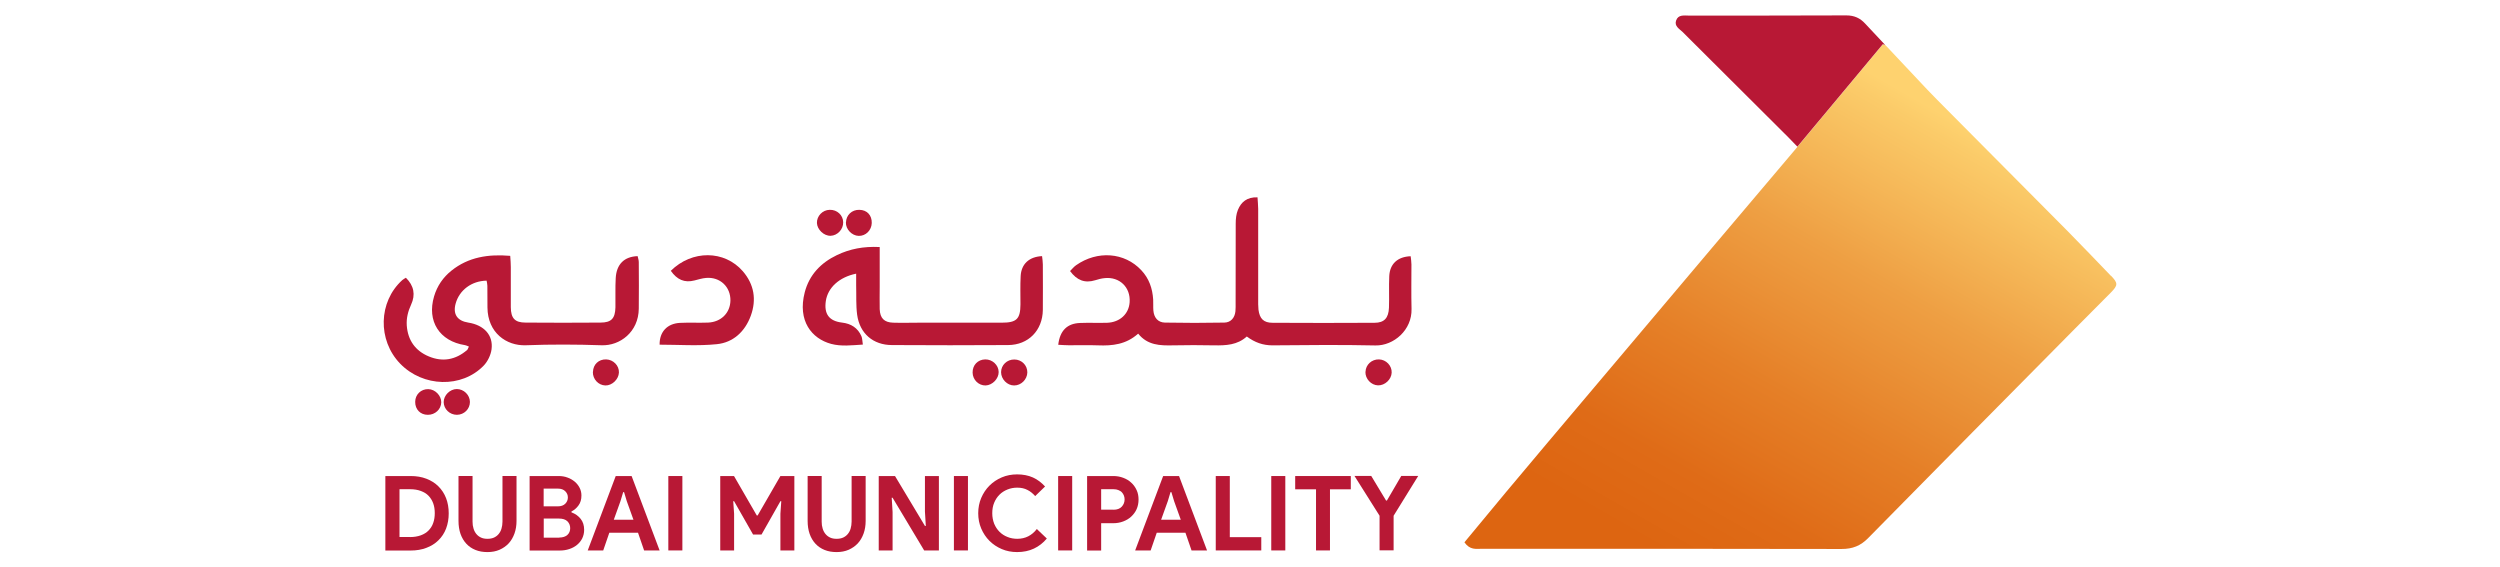 <?xml version="1.0" encoding="UTF-8"?>
<svg id="Layer_1" xmlns="http://www.w3.org/2000/svg" xmlns:xlink="http://www.w3.org/1999/xlink" viewBox="0 0 258.07 58.58">
  <defs>
    <style>
      .cls-1 {
        fill: none;
      }

      .cls-2 {
        fill: #b81835;
      }

      .cls-3 {
        fill: url(#linear-gradient);
      }
    </style>
    <linearGradient id="linear-gradient" x1="202.04" y1="12.62" x2="175.35" y2="59.25" gradientUnits="userSpaceOnUse">
      <stop offset="0" stop-color="#fed26f"/>
      <stop offset=".04" stop-color="#fbcb69"/>
      <stop offset=".34" stop-color="#ee9f43"/>
      <stop offset=".62" stop-color="#e57f27"/>
      <stop offset=".84" stop-color="#df6b17"/>
      <stop offset="1" stop-color="#dd6511"/>
    </linearGradient>
  </defs>
  <g>
    <path class="cls-2" d="M128.7,34.74c-.97.88-2.15.93-3.36.91-1.42-.03-2.84-.03-4.25,0-1.33.03-2.63,0-3.6-1.21-1.24,1.12-2.66,1.27-4.15,1.21-1.01-.04-2.01,0-3.02-.01-.36,0-.72-.03-1.08-.05.17-1.46.92-2.2,2.25-2.25.93-.04,1.87.01,2.8-.02,1.31-.05,2.24-.91,2.32-2.12.11-1.54-1.04-2.65-2.58-2.49-.33.03-.66.12-.98.22-1.07.33-1.89,0-2.59-.95.21-.21.39-.44.62-.6,2.21-1.55,5.01-1.33,6.73.51.81.86,1.16,1.89,1.23,3.04.02.37-.01.75.02,1.12.06.74.47,1.23,1.18,1.25,2.05.04,4.1.04,6.15,0,.66-.01,1.07-.49,1.14-1.16.03-.3.02-.6.02-.89,0-2.72,0-5.45.01-8.17,0-.48.05-.99.23-1.42.33-.8.93-1.33,2.02-1.29.02.41.07.8.07,1.19,0,3.1,0,6.19,0,9.29,0,.37-.01.75.03,1.12.12.93.53,1.35,1.46,1.35,3.51.02,7.01.02,10.52,0,1,0,1.45-.49,1.49-1.56.04-1.08-.02-2.17.03-3.25.06-1.27.86-2.01,2.21-2.06.03.28.08.57.08.85,0,1.53-.03,3.06.01,4.59.06,2.17-1.84,3.81-3.73,3.77-3.54-.08-7.09-.04-10.63-.01-.98,0-1.82-.3-2.64-.91Z"/>
    <path class="cls-2" d="M48.42,35.78c-.2-.08-.3-.13-.41-.15-2.65-.41-3.96-2.48-3.2-5.04.32-1.08.93-1.96,1.79-2.65,1.76-1.41,3.81-1.72,6.07-1.53.03.44.06.8.06,1.16,0,1.38,0,2.76,0,4.14.01,1.15.42,1.59,1.53,1.59,2.57.02,5.15.02,7.72,0,1.13,0,1.52-.42,1.55-1.57.02-1.01-.03-2.02.03-3.02.08-1.44.88-2.22,2.26-2.27.04.2.12.4.12.61.01,1.6.02,3.21,0,4.81-.02,2.42-1.96,3.85-3.84,3.78-2.61-.09-5.22-.1-7.83,0-1.98.07-3.93-1.28-3.95-3.9,0-.75,0-1.49-.01-2.24,0-.18-.05-.36-.08-.53-1.55.03-2.8.97-3.19,2.35-.31,1.1.15,1.8,1.3,1.98,1.62.25,2.6,1.3,2.4,2.77-.08.58-.39,1.23-.8,1.66-2.27,2.36-6.28,2.24-8.63-.19-2.35-2.43-2.25-6.39.21-8.62.11-.1.24-.16.38-.25.83.82,1.01,1.75.54,2.77-.32.69-.5,1.4-.45,2.16.11,1.52.88,2.61,2.27,3.19,1.43.6,2.77.36,3.96-.66.07-.06.1-.19.19-.37Z"/>
    <path class="cls-2" d="M90.81,25.52c0,1.45,0,2.75,0,4.05,0,.78-.02,1.57,0,2.35.04.93.46,1.36,1.39,1.39.89.03,1.79,0,2.69,0,2.84,0,5.67,0,8.51,0,1.55,0,1.93-.38,1.94-1.89,0-.97-.03-1.94.02-2.91.06-1.25.87-2.01,2.21-2.07.03.28.08.57.08.86,0,1.57.02,3.13,0,4.7-.03,2.11-1.49,3.61-3.59,3.62-3.99.03-7.99.02-11.98,0-1.95,0-3.34-1.2-3.6-3.14-.13-.99-.07-2.01-.1-3.01,0-.39,0-.79,0-1.22-1.76.36-2.92,1.45-3.13,2.81-.2,1.34.32,2.08,1.67,2.24.93.11,1.62.54,2,1.4.1.22.09.5.15.87-1.14.07-2.23.21-3.27-.07-2.01-.54-3.49-2.38-2.73-5.32.47-1.81,1.66-3.05,3.33-3.85,1.34-.64,2.74-.91,4.4-.83Z"/>
    <path class="cls-2" d="M69.24,27.96c2.2-2.18,5.55-2.14,7.44.04,1.17,1.36,1.43,2.93.82,4.6-.6,1.63-1.81,2.76-3.51,2.93-1.95.2-3.93.05-5.9.05-.02-1.32.78-2.18,2.1-2.25.97-.05,1.94.01,2.91-.03,1.34-.06,2.27-1,2.3-2.26.03-1.43-1.07-2.47-2.51-2.35-.4.03-.8.16-1.2.26-1.03.27-1.8-.08-2.44-.99Z"/>
    <path class="cls-2" d="M106.05,38.44c-.01.73-.65,1.36-1.37,1.35-.71,0-1.34-.65-1.34-1.37,0-.73.61-1.32,1.37-1.31.75,0,1.35.6,1.34,1.34Z"/>
    <path class="cls-2" d="M87.33,22.95c.02-.75.61-1.31,1.38-1.29.79.01,1.3.56,1.28,1.36-.02.75-.62,1.35-1.35,1.33-.71-.02-1.34-.69-1.32-1.39Z"/>
    <path class="cls-2" d="M140.96,38.38c.02-.73.64-1.3,1.39-1.28.74.02,1.34.65,1.31,1.37-.03.7-.7,1.33-1.41,1.31-.71-.02-1.32-.67-1.3-1.4Z"/>
    <path class="cls-2" d="M61.21,38.39c.02-.77.59-1.31,1.36-1.29.74.02,1.35.64,1.32,1.36-.03.7-.71,1.35-1.4,1.33-.72-.02-1.31-.65-1.29-1.4Z"/>
    <path class="cls-2" d="M101.7,37.1c.74-.01,1.38.58,1.39,1.3.01.69-.64,1.36-1.34,1.39-.72.02-1.34-.58-1.35-1.33-.01-.77.53-1.34,1.3-1.36Z"/>
    <path class="cls-2" d="M44.21,40.17c.71.01,1.35.67,1.34,1.36-.01.72-.64,1.3-1.39,1.29-.77,0-1.31-.56-1.3-1.34,0-.75.6-1.33,1.35-1.31Z"/>
    <path class="cls-2" d="M85.66,21.66c.75-.02,1.37.55,1.38,1.28.02.73-.59,1.38-1.3,1.4-.69.02-1.38-.64-1.41-1.32-.02-.72.58-1.35,1.32-1.36Z"/>
    <path class="cls-2" d="M47.17,42.82c-.75,0-1.36-.59-1.37-1.31,0-.7.64-1.34,1.35-1.35.73,0,1.35.61,1.36,1.33,0,.73-.59,1.32-1.34,1.33Z"/>
  </g>
  <g>
    <path class="cls-2" d="M39.78,49.14h2.6c.61,0,1.15.09,1.64.28.49.19.9.45,1.24.79.34.34.61.75.79,1.22.18.47.27.99.27,1.56s-.09,1.09-.27,1.57c-.18.47-.45.88-.79,1.21-.34.34-.76.6-1.24.78-.49.19-1.03.28-1.64.28h-2.6v-7.68ZM42.32,55.44c.42,0,.79-.06,1.12-.18.32-.12.59-.28.8-.5s.38-.47.48-.78c.11-.3.16-.64.16-1.01s-.05-.71-.16-1.01c-.11-.3-.27-.56-.48-.78s-.48-.38-.8-.5-.69-.18-1.12-.18h-1.08v4.93h1.08Z"/>
    <path class="cls-2" d="M50.31,56.99c-.45,0-.86-.07-1.23-.22-.37-.15-.68-.36-.94-.64-.26-.28-.46-.62-.6-1.01-.14-.4-.21-.85-.21-1.36v-4.62h1.45v4.71c0,.26.03.49.1.71.06.21.16.4.29.56s.29.28.48.37c.19.09.41.13.67.13s.48-.04.68-.13c.19-.09.35-.21.48-.37s.23-.34.29-.56c.06-.21.1-.45.1-.71v-4.71h1.45v4.62c0,.48-.07.92-.21,1.31s-.34.74-.6,1.02c-.26.28-.58.5-.94.66-.37.16-.78.24-1.24.24Z"/>
    <path class="cls-2" d="M54.67,49.14h3c.33,0,.64.05.92.16.29.1.53.25.75.43.21.18.38.4.5.64.12.24.18.5.18.78,0,.41-.1.75-.3,1.02-.2.28-.44.48-.73.63v.09c.39.14.71.37.95.67.24.3.36.68.36,1.13,0,.33-.07.62-.2.89-.13.26-.31.48-.54.67-.23.19-.5.33-.8.43-.3.1-.63.15-.98.15h-3.11v-7.68ZM57.57,52.27c.34,0,.6-.09.78-.27.18-.18.27-.4.27-.65s-.09-.46-.27-.64c-.18-.18-.43-.27-.74-.27h-1.49v1.83h1.45ZM57.73,55.49c.36,0,.64-.09.84-.27s.29-.42.29-.7-.1-.52-.29-.71c-.2-.19-.49-.28-.87-.28h-1.57v1.97h1.61Z"/>
    <path class="cls-2" d="M63.55,49.14h1.65l2.89,7.68h-1.6l-.63-1.83h-2.96l-.63,1.83h-1.6l2.89-7.68ZM65.39,53.65l-.69-1.92-.28-.93h-.09l-.28.93-.69,1.92h2.02Z"/>
    <path class="cls-2" d="M68.99,49.14h1.45v7.68h-1.45v-7.68Z"/>
    <path class="cls-2" d="M74.34,49.14h1.43l2.35,4.07h.09l2.35-4.07h1.44v7.68h-1.44v-3.79l.09-1.29h-.09l-1.95,3.44h-.87l-1.96-3.44h-.09l.09,1.29v3.79h-1.43v-7.68Z"/>
    <path class="cls-2" d="M86.35,56.99c-.45,0-.86-.07-1.23-.22-.37-.15-.68-.36-.94-.64-.26-.28-.46-.62-.6-1.01-.14-.4-.21-.85-.21-1.36v-4.62h1.45v4.71c0,.26.03.49.1.71.06.21.16.4.29.56s.29.28.48.37c.19.09.41.13.67.13s.48-.04.68-.13c.19-.09.35-.21.48-.37s.23-.34.29-.56c.06-.21.1-.45.1-.71v-4.71h1.45v4.62c0,.48-.07.92-.21,1.31s-.34.74-.6,1.02c-.26.28-.58.5-.94.66-.37.16-.78.24-1.24.24Z"/>
    <path class="cls-2" d="M90.71,49.14h1.68l3.09,5.15h.09l-.09-1.48v-3.67h1.44v7.68h-1.52l-3.26-5.44h-.09l.09,1.48v3.96h-1.43v-7.68Z"/>
    <path class="cls-2" d="M98.47,49.14h1.45v7.68h-1.45v-7.68Z"/>
    <path class="cls-2" d="M108.07,55.58c-.38.46-.83.81-1.34,1.05-.51.24-1.09.36-1.73.36-.57,0-1.1-.1-1.59-.31-.49-.21-.91-.49-1.27-.85-.36-.36-.64-.78-.85-1.27-.21-.49-.31-1.02-.31-1.58s.1-1.09.31-1.58c.21-.49.49-.91.85-1.27s.78-.64,1.27-.85c.49-.21,1.02-.31,1.59-.31.61,0,1.16.11,1.63.32.47.21.88.53,1.25.93l-1.02.99c-.23-.26-.49-.48-.79-.63-.3-.16-.65-.24-1.06-.24-.36,0-.69.06-1.01.19s-.59.3-.82.53c-.23.23-.42.51-.55.83-.14.33-.2.69-.2,1.09s.07.76.2,1.09c.14.33.32.6.55.83.23.23.51.41.82.53.31.13.65.19,1.01.19.43,0,.81-.09,1.14-.26s.63-.42.88-.75l1.03.98Z"/>
    <path class="cls-2" d="M109.23,49.14h1.45v7.68h-1.45v-7.68Z"/>
    <path class="cls-2" d="M112.22,56.82v-7.68h2.7c.36,0,.71.06,1.02.18.32.12.6.28.83.5.24.21.42.47.56.77.14.3.2.62.2.98s-.07.7-.2.99-.32.55-.56.77-.51.38-.83.5c-.32.12-.66.18-1.02.18h-1.25v2.82h-1.45ZM114.94,52.62c.38,0,.67-.11.86-.32.19-.21.29-.46.29-.74,0-.14-.02-.27-.07-.4s-.12-.24-.21-.34-.22-.17-.36-.23c-.14-.06-.31-.09-.5-.09h-1.28v2.11h1.28Z"/>
    <path class="cls-2" d="M120.06,49.14h1.65l2.89,7.68h-1.6l-.63-1.83h-2.96l-.63,1.83h-1.6l2.89-7.68ZM121.89,53.65l-.69-1.92-.28-.93h-.09l-.28.93-.69,1.92h2.02Z"/>
    <path class="cls-2" d="M125.5,49.14h1.45v6.31h3.25v1.37h-4.7v-7.68Z"/>
    <path class="cls-2" d="M131.23,49.14h1.45v7.68h-1.45v-7.68Z"/>
    <path class="cls-2" d="M135.85,56.82v-6.31h-2.15v-1.37h5.74v1.37h-2.15v6.31h-1.45Z"/>
    <path class="cls-2" d="M142.41,53.24l-2.59-4.11h1.73l1.53,2.54h.09l1.48-2.54h1.75l-2.54,4.11v3.57h-1.45v-3.57Z"/>
  </g>
  <path class="cls-1" d="M185.54,15.15l-.29.35c.1-.12.2-.23.29-.35,0,0,0,0,0,0Z"/>
  <g>
    <path class="cls-3" d="M217.91,28.48c-1.5-1.56-2.99-3.12-4.51-4.66-4.15-4.19-8.31-8.36-12.46-12.54-.68-.69-1.37-1.37-2.03-2.07-1.43-1.51-2.86-3.03-4.28-4.55l-.26-.09-8.82,10.58s0,0,0,0c-.1.12-.2.23-.29.35v.02s0-.02,0-.02c-5.66,6.7-11.3,13.34-16.91,20.01-5.73,6.81-11.51,13.57-17.18,20.47.57.82,1.21.67,1.78.67,12.38,0,24.77-.01,37.15.02,1.13,0,1.96-.32,2.76-1.14,7.11-7.24,14.25-14.44,21.39-21.66,1.21-1.22,2.42-2.43,3.63-3.65.77-.78.77-.99.04-1.75Z"/>
    <path class="cls-2" d="M194.62,4.66c-.69-.74-1.38-1.47-2.07-2.21-.54-.59-1.14-.86-1.96-.86-5.41.03-10.82.01-16.23.02-.51,0-1.12-.13-1.34.51-.2.58.34.86.67,1.18,3.64,3.64,7.29,7.27,10.94,10.9.29.29.56.58.91.94l8.82-10.58.26.09Z"/>
  </g>
</svg>